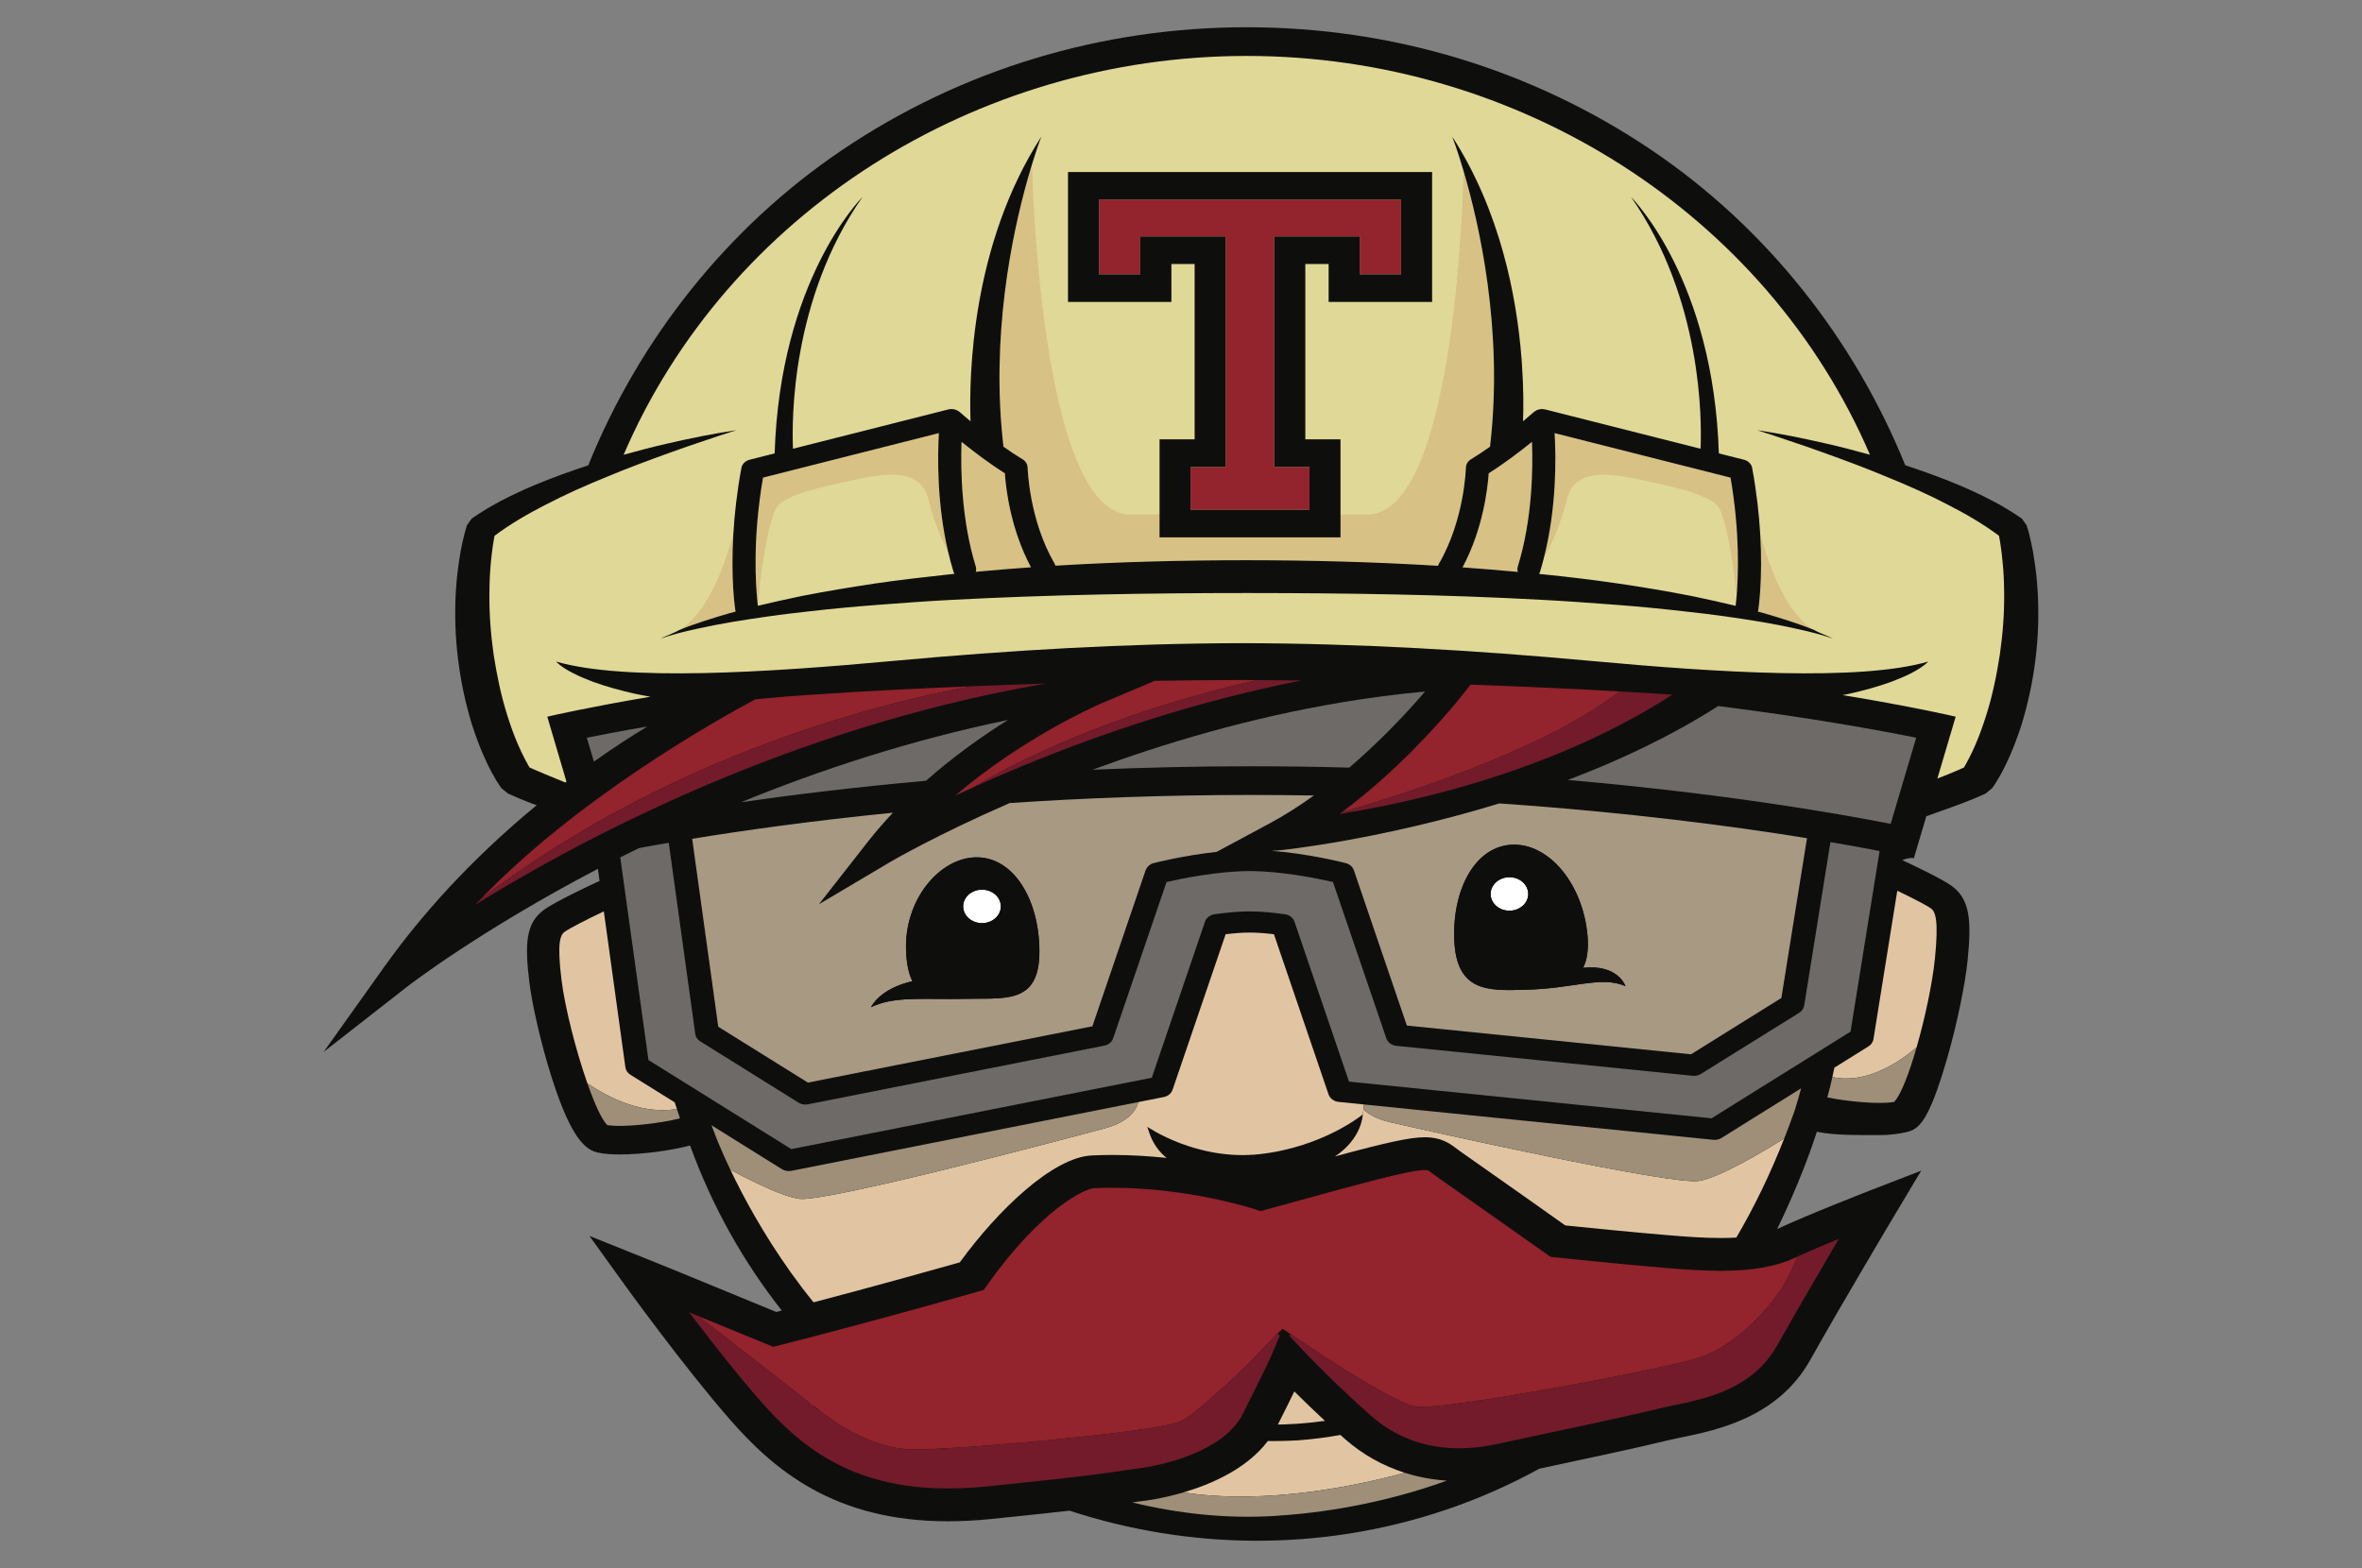 <svg width="125" height="83" viewBox="0 0 125 83" fill="none" xmlns="http://www.w3.org/2000/svg">
<rect x="0" y="0" width="125" height="83" fill="#808080" stroke="none"/>
<path d="M107.648 29.582C107.606 29.288 107.555 28.994 107.487 28.705C107.423 28.407 107.357 28.131 107.252 27.808L106.999 27.451C105.958 26.724 104.835 26.173 103.694 25.687C102.753 25.292 101.797 24.947 100.829 24.629C98.133 17.968 93.498 12.062 87.404 7.947C81.105 3.694 73.696 1.442 65.98 1.442C58.264 1.442 50.855 3.694 44.556 7.948C38.462 12.062 33.827 17.969 31.131 24.631C30.166 24.947 29.208 25.293 28.268 25.687C27.126 26.173 26.003 26.723 24.962 27.451L24.708 27.808C24.608 28.131 24.542 28.407 24.473 28.705C24.408 28.994 24.359 29.288 24.312 29.582C24.219 30.163 24.157 30.75 24.122 31.338C24.056 32.516 24.093 33.695 24.238 34.866C24.378 36.035 24.623 37.193 24.972 38.342C25.155 38.912 25.363 39.476 25.61 40.036C25.732 40.316 25.866 40.594 26.014 40.873C26.087 41.011 26.167 41.146 26.249 41.287C26.43 41.569 26.463 41.625 26.539 41.725L26.881 42.005C27.104 42.107 27.288 42.185 27.49 42.27L28.079 42.505C28.188 42.545 28.29 42.584 28.402 42.624C25.727 44.825 22.822 47.685 20.306 51.219L17.129 55.68L21.59 52.196C21.665 52.137 25.405 49.255 31.642 45.99L31.729 46.629C31.322 46.817 29.36 47.733 28.777 48.167C27.811 48.882 27.765 49.99 28.023 52.058C28.156 53.118 28.602 55.175 29.204 57.062C30.242 60.307 31.002 60.881 31.669 61.016C31.971 61.08 32.359 61.11 32.796 61.11C33.991 61.11 35.521 60.903 36.52 60.634C37.691 63.876 39.35 66.803 41.373 69.372C41.275 69.395 41.178 69.423 41.081 69.448C39.864 68.946 35.611 67.192 34.181 66.62L31.194 65.423L32.961 67.878C33.089 68.056 36.139 72.289 38.63 75.143C40.959 77.803 44.148 80.527 50.166 80.527C50.891 80.527 51.649 80.486 52.429 80.409C54.224 80.226 55.573 80.082 56.598 79.965C62.915 82.031 69.881 82.158 76.492 79.928C78.301 79.317 79.95 78.575 81.463 77.743C84.012 77.198 86.8 76.606 88.177 76.262C88.398 76.209 88.674 76.151 88.962 76.09C90.881 75.697 94.088 75.035 95.798 71.99C97.521 68.918 100.331 64.211 100.36 64.163L101.674 61.967L99.114 62.958C98.977 63.013 95.733 64.27 94.048 65.057C95.219 62.657 95.909 60.671 96.149 59.908C97.093 60.11 98.492 60.084 99.521 60.084C100.027 60.084 100.547 60.006 100.885 59.929C101.554 59.778 102.07 59.383 103.042 56.033C103.607 54.086 104.013 51.967 104.124 50.877C104.339 48.756 104.269 47.62 103.297 46.902C102.813 46.546 101.391 45.865 100.668 45.529C101.072 45.375 101.271 45.42 101.286 45.424L101.943 43.208C102.174 43.12 102.418 43.032 102.696 42.937C103.092 42.797 103.489 42.657 103.885 42.505L104.471 42.27C104.675 42.185 104.858 42.108 105.082 42.005L105.424 41.725C105.497 41.625 105.537 41.569 105.583 41.493C105.799 41.146 105.876 41.011 105.948 40.873C106.096 40.594 106.228 40.316 106.352 40.036C106.599 39.476 106.806 38.912 106.989 38.342C107.337 37.193 107.585 36.035 107.724 34.866C107.871 33.695 107.904 32.516 107.838 31.338C107.807 30.75 107.742 30.163 107.648 29.582Z" fill="#0E0F0D"/>
<path d="M70.118 75.212C69.635 75.276 69.151 75.329 68.673 75.363C68.362 75.376 68.036 75.404 67.738 75.404L67.627 75.406C68.001 74.666 68.284 74.09 68.498 73.654C68.935 74.09 69.491 74.629 70.118 75.212Z" fill="#E1C5A2"/>
<path d="M69.531 42.108C68.775 42.654 67.979 43.162 67.15 43.608L64.384 45.093C62.649 45.282 61.143 45.663 61.057 45.687C61.007 45.697 60.959 45.718 60.914 45.742C60.78 45.811 60.677 45.927 60.628 46.064L57.811 54.325L42.755 57.306L38.011 54.349L36.631 44.401C39.326 43.961 42.927 43.452 47.253 43.02C46.79 43.513 46.34 44.031 45.913 44.576L43.337 47.867L47.088 45.642C47.145 45.607 49.531 44.208 53.438 42.507C57.331 42.247 61.63 42.08 66.228 42.08C67.351 42.08 68.451 42.092 69.531 42.108ZM46.095 53.315C47.165 52.8 48.373 52.875 50.266 52.879C50.467 52.883 50.677 52.88 50.894 52.875C51.081 52.875 51.268 52.873 51.466 52.867C53.416 52.85 55.036 53.014 55.007 50.291C54.978 47.568 53.618 45.365 51.669 45.382C49.721 45.398 47.835 47.63 47.951 50.352C47.982 51.06 48.1 51.573 48.288 51.941C46.59 52.321 46.12 53.256 46.095 53.315Z" fill="#A89983"/>
<path d="M95.628 44.369L94.272 52.827L89.49 55.808L74.453 54.287L71.647 46.063C71.583 45.88 71.424 45.74 71.218 45.687C71.125 45.662 69.263 45.188 67.29 45.036L67.651 45.015C67.962 44.994 73.148 44.429 79.342 42.529C86.199 42.998 91.8 43.746 95.628 44.369ZM86.02 52.198C86.001 52.132 85.588 51.038 83.778 51.23C83.986 50.825 84.079 50.279 84.014 49.529C83.775 46.811 81.997 44.651 80.05 44.712C78.101 44.772 76.855 47.025 76.963 49.752C77.07 52.473 78.704 52.454 80.652 52.392C83.269 52.348 84.706 51.632 86.02 52.198Z" fill="#A89983"/>
<path d="M80.876 47.305C80.885 47.794 80.449 48.197 79.898 48.207C79.349 48.216 78.894 47.825 78.886 47.337C78.875 46.848 79.312 46.444 79.862 46.435C80.413 46.424 80.868 46.815 80.876 47.305Z" fill="white"/>
<path d="M52.965 47.957C52.979 48.444 52.546 48.852 51.998 48.864C51.446 48.878 50.988 48.493 50.972 48.002C50.959 47.514 51.391 47.104 51.944 47.094C52.491 47.08 52.95 47.465 52.965 47.957Z" fill="white"/>
<path d="M102.191 48.09C101.956 47.917 101.171 47.517 100.406 47.149L99.145 55.011C99.12 55.161 99.024 55.302 98.881 55.391L97.078 56.514C97.035 56.704 97.002 56.862 96.97 57.011C98.742 57.399 100.462 56.262 101.428 55.441C101.875 53.892 102.265 52.053 102.399 50.737C102.605 48.697 102.423 48.259 102.191 48.09Z" fill="#E1C5A2"/>
<path d="M74.343 77.96C73.173 77.59 72.1 76.986 71.167 76.165C71.089 76.094 71.015 76.026 70.937 75.957C70.214 76.088 69.477 76.183 68.725 76.24C68.408 76.252 68.105 76.277 67.775 76.277L67.285 76.28L67.097 76.277C65.979 77.755 64.099 78.567 62.626 79C67.002 79.668 71.817 78.645 74.343 77.96Z" fill="#E1C5A2"/>
<path d="M35.822 58.704C35.782 58.586 35.741 58.468 35.703 58.349L33.361 56.89C33.214 56.797 33.12 56.657 33.097 56.498L31.955 48.242C31.109 48.643 30.132 49.139 29.872 49.333C29.646 49.499 29.474 49.922 29.718 51.889C29.904 53.368 30.487 55.64 31.084 57.343C32.27 58.151 34.017 59.002 35.822 58.704Z" fill="#E1C5A2"/>
<path d="M70.841 58.328C70.592 58.303 70.382 58.147 70.309 57.931L67.418 49.452C66.933 49.395 66.503 49.364 66.14 49.364C65.775 49.364 65.348 49.395 64.863 49.452L62.053 57.688C61.987 57.879 61.808 58.028 61.586 58.071L60.243 58.337C60.129 58.76 59.742 59.379 58.496 59.719C56.486 60.265 43.758 63.642 42.307 63.458C41.459 63.353 39.847 62.561 38.654 61.92C38.177 60.92 37.913 60.24 37.853 60.079V60.076L37.849 60.079C38.018 60.518 39.678 64.773 43.053 68.936C46.671 67.987 49.795 67.102 50.794 66.821C52.829 64.028 55.728 61.256 57.787 61.161C58.145 61.146 58.512 61.136 58.876 61.136C59.885 61.136 60.848 61.2 61.742 61.294C60.983 60.681 60.827 59.963 60.717 59.645C60.717 59.645 63.346 61.475 66.691 61.09C70.041 60.709 72.119 58.992 72.119 58.992L72.185 58.464L70.841 58.328Z" fill="#E1C5A2"/>
<path d="M73.56 59.401C72.866 59.241 72.429 58.986 72.153 58.721L72.118 58.991C72.118 58.991 72.107 60.243 70.65 61.212C73.455 60.456 74.615 60.2 75.409 60.2C76.284 60.2 76.716 60.525 77.096 60.81C77.167 60.864 77.239 60.919 77.325 60.979C79.483 62.49 82.076 64.325 82.834 64.865C83.712 64.955 86.499 65.239 88.253 65.381C89.263 65.465 90.178 65.532 91.074 65.532C91.361 65.532 91.633 65.524 91.89 65.508C92.815 63.931 93.666 62.187 94.424 60.264C93.387 60.912 91.023 62.329 89.916 62.512C88.475 62.752 75.591 59.87 73.56 59.401Z" fill="#E1C5A2"/>
<path d="M105.98 29.748C105.956 29.476 105.922 29.205 105.885 28.937C105.86 28.745 105.826 28.546 105.789 28.361C104.975 27.752 104.05 27.209 103.087 26.718C102.045 26.174 100.953 25.689 99.838 25.238C98.733 24.773 97.596 24.353 96.454 23.943C95.884 23.736 95.308 23.537 94.73 23.346C94.155 23.146 93.574 22.959 92.991 22.771C94.213 22.951 95.425 23.2 96.627 23.475C97.41 23.653 98.187 23.855 98.96 24.071C93.462 11.286 80.325 2.961 65.98 2.961C51.633 2.961 38.496 11.287 33.003 24.071C33.774 23.855 34.554 23.653 35.332 23.475C36.534 23.2 37.746 22.951 38.971 22.771C38.384 22.959 37.804 23.146 37.226 23.346C36.651 23.537 36.076 23.736 35.505 23.943C34.363 24.353 33.227 24.773 32.119 25.238C31.008 25.689 29.917 26.174 28.873 26.718C27.91 27.209 26.986 27.752 26.171 28.361C26.138 28.546 26.102 28.745 26.075 28.937C26.039 29.205 26.006 29.476 25.979 29.748C25.926 30.293 25.905 30.839 25.901 31.387C25.887 32.483 25.971 33.579 26.126 34.662C26.295 35.75 26.519 36.83 26.85 37.875C27.012 38.397 27.198 38.912 27.413 39.411C27.521 39.66 27.638 39.908 27.76 40.145C27.82 40.264 27.883 40.382 27.948 40.494L28.026 40.627C28.116 40.667 28.212 40.71 28.3 40.748L28.846 40.98C29.151 41.105 29.573 41.283 29.922 41.421C29.942 41.406 29.961 41.39 29.977 41.375L28.963 37.937C29.178 37.885 31.104 37.442 34.422 36.879C34.155 36.834 33.885 36.784 33.619 36.727C32.864 36.559 32.118 36.355 31.395 36.095C31.037 35.96 30.684 35.814 30.348 35.644C30.012 35.471 29.682 35.278 29.425 35.018C33.069 36.078 40.603 35.599 47.3 34.982C53.423 34.42 59.564 34.057 65.735 34.045C71.904 34.057 78.048 34.42 84.168 34.982C90.867 35.599 98.4 36.078 102.045 35.018C101.79 35.278 101.458 35.471 101.125 35.644C100.786 35.814 100.432 35.961 100.074 36.095C99.352 36.355 98.609 36.559 97.852 36.727C97.74 36.751 97.627 36.772 97.515 36.794C101.155 37.395 103.273 37.883 103.497 37.937L102.528 41.211C102.725 41.136 102.923 41.06 103.113 40.98L103.66 40.748C103.75 40.709 103.843 40.667 103.936 40.627L104.01 40.494C104.076 40.381 104.14 40.264 104.2 40.145C104.322 39.907 104.439 39.66 104.546 39.411C104.759 38.911 104.946 38.396 105.11 37.874C105.441 36.83 105.665 35.749 105.832 34.662C105.99 33.579 106.074 32.483 106.062 31.387C106.057 30.839 106.036 30.292 105.98 29.748Z" fill="#E0D896"/>
<path d="M81.074 23.388C81.13 24.851 81.09 27.505 80.324 29.988C80.293 30.083 80.297 30.182 80.324 30.273C79.349 30.182 78.374 30.104 77.399 30.033C78.492 27.992 78.731 25.819 78.784 25.053C79.625 24.523 80.46 23.884 81.074 23.388Z" fill="#D7C184"/>
<path d="M53.178 25.053C53.23 25.819 53.468 27.987 54.562 30.028C53.586 30.097 52.611 30.176 51.639 30.268C51.665 30.181 51.667 30.083 51.639 29.988C50.874 27.509 50.834 24.855 50.886 23.388C51.502 23.884 52.336 24.522 53.178 25.053Z" fill="#D7C184"/>
<path d="M93.048 32.299C93.043 32.324 93.036 32.348 93.028 32.372C93.135 32.4 93.24 32.428 93.347 32.459C94.248 32.721 95.151 32.996 96.012 33.351C94.574 32.519 93.661 30.118 93.153 28.283C93.293 30.685 93.061 32.209 93.048 32.299Z" fill="#D7C184"/>
<path d="M49.686 22.927L40.379 25.283C39.822 28.505 39.991 30.966 40.081 31.82L40.128 31.795C40.128 31.795 40.431 28.285 41.05 26.938C41.368 26.246 43.316 25.805 44.802 25.489C46.29 25.174 48.664 24.543 49.125 26.404C49.409 27.553 49.8 28.509 50.176 29.214C49.578 26.658 49.616 24.159 49.686 22.927Z" fill="#D7C184"/>
<path d="M82.272 22.927C82.348 24.207 82.384 26.855 81.709 29.513C82.132 28.791 82.602 27.725 82.929 26.404C83.389 24.543 85.762 25.174 87.251 25.489C88.739 25.805 90.685 26.246 91.004 26.938C91.528 28.078 91.825 30.766 91.903 31.566C91.991 30.538 92.089 28.227 91.582 25.282L82.272 22.927Z" fill="#D7C184"/>
<path d="M53.105 23.644C53.436 23.879 53.782 24.109 54.118 24.312C54.281 24.412 54.38 24.576 54.384 24.753C54.386 24.78 54.456 27.51 55.811 29.834C55.831 29.869 55.844 29.907 55.858 29.943C59.228 29.739 62.609 29.656 65.981 29.654C69.355 29.656 72.733 29.744 76.102 29.95C76.115 29.91 76.128 29.872 76.152 29.834C77.506 27.51 77.578 24.78 77.578 24.753C77.582 24.576 77.683 24.412 77.846 24.312C78.171 24.116 78.499 23.894 78.821 23.667L78.863 23.561C79.568 17.455 78.276 11.829 77.454 9.048C77.411 10.949 76.904 27.237 72.363 27.237H66.579H65.616H59.831C55.009 27.237 54.621 8.873 54.621 8.873L54.373 9.525C53.55 12.454 52.421 17.836 53.105 23.644Z" fill="#D7C184"/>
<path d="M38.933 32.371C38.929 32.347 38.921 32.324 38.915 32.3C38.9 32.209 38.668 30.683 38.808 28.279C38.299 30.115 37.384 32.52 35.943 33.352C36.805 32.996 37.711 32.72 38.614 32.457C38.719 32.428 38.827 32.4 38.933 32.371Z" fill="#D7C184"/>
<path d="M96.97 57.011C96.893 57.363 96.829 57.646 96.704 58.089C97.737 58.303 99.427 58.47 100.235 58.329C100.581 57.995 101.028 56.835 101.429 55.441C100.462 56.262 98.741 57.399 96.97 57.011Z" fill="#9F8F78"/>
<path d="M59.929 79.531C62.398 80.132 64.92 80.394 67.404 80.247C69.896 80.096 73.132 79.617 76.567 78.376C75.796 78.325 75.052 78.185 74.343 77.961C71.817 78.646 67.002 79.669 62.626 79C61.468 79.34 60.56 79.445 60.471 79.455C60.288 79.474 60.138 79.496 59.929 79.531Z" fill="#9F8F78"/>
<path d="M35.985 59.197C35.928 59.034 35.876 58.869 35.822 58.704C34.016 59.002 32.269 58.151 31.084 57.343C31.468 58.437 31.855 59.295 32.145 59.557C33.038 59.696 35.016 59.452 35.985 59.197Z" fill="#9F8F78"/>
<path d="M38.654 61.92C39.846 62.561 41.459 63.353 42.307 63.458C43.758 63.642 56.485 60.265 58.496 59.719C59.742 59.379 60.129 58.76 60.243 58.337L41.881 61.977C41.834 61.984 41.788 61.989 41.743 61.989H41.742H41.742C41.615 61.989 41.488 61.955 41.38 61.888L40.665 61.443L38.52 60.106V60.103L37.654 59.565C37.669 59.609 37.687 59.652 37.703 59.696C37.752 59.822 37.8 59.951 37.852 60.075V60.079C37.913 60.24 38.177 60.92 38.654 61.92Z" fill="#9F8F78"/>
<path d="M94.979 58.781C95.097 58.395 95.212 58.004 95.317 57.61L94.679 58.008L92.964 59.077L91.108 60.236C91.012 60.294 90.902 60.329 90.788 60.337C90.749 60.339 90.712 60.339 90.675 60.335L72.185 58.464L72.153 58.72C72.43 58.986 72.867 59.241 73.56 59.401C75.592 59.87 88.475 62.752 89.916 62.511C91.023 62.329 93.388 60.911 94.424 60.263C94.433 60.241 94.442 60.219 94.45 60.197C94.53 59.991 94.609 59.785 94.688 59.577C94.787 59.314 94.883 59.05 94.979 58.781Z" fill="#9F8F78"/>
<path d="M75.416 36.607C75.27 36.775 75.111 36.958 74.94 37.15C74.061 38.137 72.845 39.397 71.404 40.634C69.726 40.587 68.003 40.561 66.229 40.561C63.297 40.561 60.487 40.63 57.818 40.744C61.59 39.352 66.12 37.992 71.027 37.175C72.46 36.934 73.925 36.74 75.416 36.607Z" fill="#6E6A67"/>
<path d="M53.346 38.109C51.998 38.952 50.479 40.025 49.004 41.329C45.23 41.666 41.936 42.072 39.22 42.463C43.396 40.755 48.163 39.181 53.346 38.109Z" fill="#6E6A67"/>
<path d="M99.47 45.047L97.933 54.608L90.577 59.196L71.392 57.254L68.506 48.788C68.437 48.583 68.242 48.432 68.003 48.396C67.293 48.294 66.665 48.244 66.14 48.244C65.614 48.244 64.986 48.294 64.271 48.396C64.035 48.432 63.841 48.583 63.77 48.788L60.954 57.048L41.877 60.826L34.317 56.112L32.825 45.382C33.151 45.22 33.482 45.057 33.814 44.894C34.282 44.804 34.809 44.71 35.391 44.611L36.795 54.736C36.815 54.894 36.914 55.034 37.06 55.124L42.263 58.369C42.367 58.433 42.495 58.469 42.621 58.469C42.668 58.469 42.712 58.464 42.761 58.455L58.445 55.349C58.5 55.337 58.551 55.32 58.602 55.298C58.746 55.229 58.862 55.111 58.909 54.964L61.736 46.687C62.493 46.515 64.434 46.11 66.139 46.11C67.841 46.11 69.782 46.515 70.542 46.687L73.366 54.964C73.438 55.178 73.65 55.334 73.898 55.36L89.585 56.946C89.735 56.962 89.89 56.925 90.015 56.847L95.219 53.609C95.359 53.519 95.456 53.379 95.48 53.227L96.869 44.575C97.912 44.752 98.784 44.915 99.47 45.047Z" fill="#6E6A67"/>
<path d="M101.407 39.05L100.056 43.61C97.294 43.067 91.23 42.003 82.974 41.287C85.67 40.264 88.417 38.981 90.927 37.374C95.839 37.992 99.446 38.656 101.407 39.05Z" fill="#6E6A67"/>
<path d="M31.055 39.05L31.431 40.312C32.481 39.567 33.443 38.95 34.255 38.458C32.932 38.683 31.853 38.889 31.055 39.05Z" fill="#6E6A67"/>
<path d="M84.023 36.507C81.955 36.403 79.889 36.315 77.82 36.239C77.701 36.396 77.457 36.712 77.108 37.138C75.999 38.473 73.814 40.906 71.014 42.993C73.121 42.399 81.48 39.903 85.714 36.6C85.15 36.567 84.587 36.536 84.023 36.507Z" fill="#93232C"/>
<path d="M68.874 36.021C68.877 36.02 68.88 36.02 68.882 36.019C67.834 36.007 66.784 35.997 65.737 35.993H65.735C64.193 35.997 62.654 36.015 61.112 36.038L58.268 37.238C58.264 37.238 58.246 37.247 58.226 37.259C57.798 37.444 54.065 39.121 50.55 42.113C50.858 41.969 51.184 41.819 51.52 41.668C53.442 40.518 58.569 37.795 66.541 36.001C67.319 36.005 68.096 36.009 68.874 36.021Z" fill="#93232C"/>
<path d="M51.398 36.327C50.081 36.381 48.764 36.441 47.449 36.507C45.923 36.583 44.403 36.675 42.883 36.777C42.125 36.829 41.366 36.886 40.615 36.956C40.397 36.975 40.183 36.996 39.969 37.021C37.984 38.077 30.385 42.323 25.164 47.881C25.253 47.785 25.346 47.689 25.439 47.594C35.105 40.254 45.702 37.396 51.398 36.327Z" fill="#93232C"/>
<path d="M95.129 66.514C95.072 66.54 95.01 66.568 94.955 66.594C93.986 67.047 92.716 67.269 91.074 67.269C90.097 67.269 89.139 67.196 88.076 67.111C85.956 66.938 82.365 66.562 82.329 66.556L82.054 66.53L81.837 66.375C81.804 66.355 78.661 64.124 76.119 62.345C76.016 62.27 75.922 62.199 75.837 62.139C75.569 61.935 75.569 61.935 75.409 61.935C74.593 61.935 72.223 62.59 67.033 64.021L66.715 64.112L66.399 64.005C66.364 63.997 62.959 62.873 58.878 62.873C58.543 62.873 58.21 62.881 57.886 62.895C57.477 62.914 55.184 63.884 52.248 68.014L52.06 68.281L51.722 68.377C51.673 68.391 46.623 69.842 41.267 71.205L40.922 71.292L40.591 71.156C40.556 71.146 38.465 70.28 36.472 69.467C36.618 69.527 36.766 69.587 36.913 69.648C38.881 71.16 42.65 74.067 43.068 74.47C43.126 74.528 43.207 74.599 43.303 74.679C43.206 74.582 43.111 74.481 43.019 74.379C43.018 74.378 43.017 74.377 43.015 74.376C43.884 75.109 44.853 75.742 45.911 76.187C46.44 76.408 46.994 76.579 47.556 76.662C47.84 76.704 48.116 76.725 48.404 76.725C48.695 76.725 48.992 76.717 49.289 76.704C50.467 76.65 51.655 76.57 52.841 76.468C54.024 76.373 55.209 76.267 56.392 76.139C57.573 76.026 58.754 75.894 59.925 75.732C60.512 75.656 61.095 75.57 61.664 75.457C61.944 75.399 62.235 75.334 62.457 75.245C62.659 75.159 62.904 74.986 63.119 74.821C63.56 74.484 63.986 74.109 64.407 73.736C64.829 73.363 65.24 72.979 65.653 72.589C66.346 71.943 66.94 71.256 67.612 70.591C67.698 70.508 67.785 70.42 67.874 70.335C67.874 70.336 67.874 70.336 67.876 70.336L67.884 70.344C68.024 70.434 68.164 70.525 68.3 70.62C69.109 71.156 69.943 71.737 70.748 72.238C71.785 72.887 72.836 73.537 73.922 74.078C74.194 74.213 74.474 74.338 74.742 74.417C74.776 74.429 74.805 74.434 74.832 74.438C74.852 74.448 74.924 74.458 74.932 74.458C74.985 74.465 75.056 74.468 75.124 74.473C75.27 74.474 75.422 74.468 75.573 74.462C76.186 74.424 76.808 74.345 77.43 74.258C78.673 74.086 79.919 73.887 81.157 73.666C82.398 73.454 83.638 73.228 84.87 72.984C86.109 72.751 87.341 72.493 88.564 72.219C89.173 72.073 89.782 71.939 90.325 71.707C90.879 71.477 91.393 71.162 91.867 70.8C92.823 70.076 93.627 69.177 94.295 68.198C94.294 68.2 94.294 68.2 94.293 68.202C94.703 67.524 94.972 66.918 95.129 66.514Z" fill="#93232C"/>
<path d="M71.957 14.521H74.143V10.569H58.162V14.521H60.347V12.514H64.867V24.719H63.006V26.985H69.298V24.719H67.437V12.514H71.957V14.521Z" fill="#93232C"/>
<path d="M88.494 36.775C88.491 36.773 88.487 36.771 88.481 36.771C87.576 36.71 86.671 36.655 85.765 36.603C85.748 36.602 85.731 36.601 85.713 36.6C81.479 39.903 73.121 42.399 71.013 42.993C70.972 43.024 70.932 43.055 70.891 43.086C73.604 42.651 77.656 41.789 81.862 40.131C83.931 39.316 86.036 38.31 88.039 37.065C88.194 36.97 88.344 36.87 88.494 36.775Z" fill="#731B2A"/>
<path d="M66.541 36C58.569 37.794 53.442 40.517 51.52 41.667C53.061 40.968 54.887 40.198 56.94 39.433C56.949 39.43 56.96 39.426 56.971 39.422C57.179 39.345 57.392 39.266 57.605 39.189C57.675 39.163 57.744 39.138 57.814 39.113C57.998 39.047 58.185 38.981 58.372 38.914C58.477 38.879 58.58 38.842 58.685 38.806C58.854 38.747 59.024 38.688 59.195 38.63C59.324 38.587 59.452 38.543 59.582 38.5C59.739 38.447 59.897 38.394 60.057 38.342C60.205 38.293 60.356 38.245 60.506 38.196C60.654 38.148 60.801 38.101 60.95 38.054C61.119 38.001 61.29 37.948 61.462 37.895C61.598 37.853 61.733 37.812 61.87 37.77C62.071 37.71 62.274 37.65 62.477 37.59C62.589 37.557 62.7 37.525 62.813 37.492C63.131 37.4 63.453 37.309 63.777 37.221C64.484 37.027 65.207 36.843 65.942 36.665C66.9 36.434 67.876 36.216 68.874 36.02C68.096 36.009 67.319 36.005 66.541 36Z" fill="#731B2A"/>
<path d="M51.398 36.327C45.702 37.396 35.105 40.254 25.439 47.594C25.346 47.689 25.253 47.784 25.164 47.881C30.077 44.84 38.523 40.321 48.965 37.571C49.301 37.483 49.641 37.396 49.982 37.311C51.714 36.878 53.502 36.5 55.331 36.184C54.021 36.225 52.709 36.273 51.398 36.327Z" fill="#731B2A"/>
<path d="M97.011 65.703C96.978 65.716 96.945 65.73 96.912 65.744C96.844 65.772 96.777 65.799 96.712 65.828C96.657 65.85 96.605 65.872 96.55 65.894C96.508 65.912 96.465 65.93 96.421 65.949C96.355 65.977 96.289 66.004 96.223 66.032C96.196 66.045 96.168 66.056 96.139 66.069C96.064 66.101 95.99 66.132 95.918 66.163C95.902 66.171 95.885 66.178 95.869 66.185C95.79 66.22 95.711 66.253 95.634 66.287C95.626 66.291 95.618 66.294 95.61 66.298C95.44 66.373 95.279 66.445 95.129 66.513C94.972 66.917 94.702 67.523 94.292 68.2C94.291 68.201 94.291 68.202 94.291 68.203C94.292 68.201 94.294 68.198 94.294 68.198C94.292 68.201 94.291 68.202 94.289 68.204C93.623 69.179 92.82 70.075 91.866 70.799C91.392 71.161 90.877 71.475 90.323 71.705C89.779 71.937 89.171 72.072 88.563 72.217C87.34 72.492 86.108 72.749 84.869 72.982C83.637 73.226 82.397 73.453 81.156 73.664C79.917 73.886 78.672 74.085 77.428 74.257C76.807 74.343 76.186 74.423 75.572 74.461C75.42 74.468 75.269 74.472 75.123 74.471C75.054 74.468 74.983 74.464 74.93 74.457C74.922 74.457 74.851 74.447 74.832 74.436C74.804 74.433 74.775 74.427 74.74 74.416C74.472 74.338 74.192 74.211 73.921 74.077C72.835 73.535 71.784 72.886 70.746 72.237C69.943 71.735 69.107 71.155 68.299 70.618L68.228 70.707L68.234 70.712C68.284 70.752 68.334 70.79 68.385 70.829C68.383 70.829 68.383 70.828 68.381 70.827C68.344 70.803 68.309 70.779 68.275 70.756L68.952 71.475C68.954 71.478 68.979 71.505 69.029 71.557C69.375 71.918 70.82 73.412 72.538 74.927C73.845 76.081 75.421 76.663 77.231 76.663C77.848 76.663 78.497 76.591 79.153 76.452C79.759 76.32 80.419 76.18 81.096 76.034C83.101 75.61 85.322 75.136 86.796 74.795C86.894 74.772 86.99 74.75 87.082 74.728C87.291 74.68 87.48 74.635 87.649 74.593C87.915 74.525 88.208 74.464 88.52 74.401C90.308 74.032 92.753 73.527 94.049 71.216C94.407 70.579 94.81 69.874 95.225 69.155C95.803 68.155 96.403 67.128 96.936 66.221C97.021 66.077 97.105 65.934 97.186 65.797C97.186 65.796 97.187 65.796 97.187 65.796C97.23 65.722 97.274 65.648 97.316 65.577C97.216 65.618 97.113 65.661 97.011 65.703Z" fill="#731B2A"/>
<path d="M67.728 70.688L67.612 70.59C66.94 71.255 66.345 71.942 65.652 72.589C65.24 72.978 64.829 73.362 64.407 73.735C63.985 74.108 63.56 74.484 63.119 74.821C62.904 74.985 62.658 75.159 62.457 75.244C62.236 75.333 61.944 75.398 61.664 75.457C61.095 75.569 60.512 75.655 59.925 75.732C58.754 75.893 57.573 76.026 56.392 76.139C55.209 76.266 54.024 76.372 52.841 76.466C51.655 76.569 50.467 76.649 49.289 76.704C48.992 76.716 48.695 76.724 48.404 76.724C48.116 76.724 47.84 76.704 47.556 76.662C46.993 76.579 46.439 76.407 45.911 76.186C44.853 75.741 43.884 75.108 43.016 74.376C43.017 74.376 43.018 74.377 43.019 74.378C43.136 74.506 43.265 74.627 43.388 74.749C43.359 74.725 43.33 74.701 43.303 74.678C43.207 74.598 43.126 74.527 43.068 74.469C42.649 74.066 38.88 71.159 36.913 69.647C36.766 69.586 36.618 69.526 36.471 69.466C36.82 69.925 37.202 70.423 37.598 70.931C38.174 71.67 38.781 72.429 39.375 73.143C39.644 73.466 39.91 73.78 40.169 74.075C42.307 76.525 45 78.789 50.166 78.789C50.813 78.789 51.502 78.754 52.208 78.683C52.373 78.666 52.533 78.65 52.69 78.633C52.842 78.618 52.991 78.603 53.135 78.588C57.628 78.128 58.86 77.932 59.544 77.827C59.721 77.8 59.872 77.776 60.036 77.755C60.099 77.747 60.164 77.738 60.234 77.73C60.259 77.728 61.778 77.554 63.263 76.911C64.287 76.468 65.293 75.803 65.786 74.82C67.029 72.344 67.282 71.752 67.292 71.73L67.728 70.688Z" fill="#731B2A"/>
<path d="M79.899 48.207C80.448 48.197 80.885 47.794 80.876 47.305C80.867 46.816 80.413 46.425 79.861 46.435C79.312 46.444 78.874 46.848 78.886 47.338C78.894 47.825 79.349 48.216 79.899 48.207ZM86.02 52.198C84.706 51.633 83.269 52.348 80.652 52.392C78.703 52.454 77.07 52.473 76.963 49.752C76.855 47.025 78.101 44.772 80.05 44.712C81.997 44.651 83.774 46.811 84.014 49.529C84.079 50.279 83.986 50.825 83.778 51.23C85.588 51.038 86.001 52.132 86.02 52.198Z" fill="#0E0F0D"/>
<path d="M51.998 48.864C52.545 48.852 52.979 48.444 52.965 47.957C52.95 47.465 52.491 47.08 51.944 47.093C51.392 47.104 50.959 47.514 50.972 48.002C50.987 48.492 51.446 48.878 51.998 48.864ZM55.006 50.291C55.035 53.014 53.415 52.85 51.466 52.867C51.267 52.872 51.081 52.875 50.894 52.875C50.677 52.88 50.467 52.882 50.265 52.879C48.373 52.875 47.165 52.8 46.094 53.314C46.119 53.255 46.59 52.321 48.288 51.94C48.1 51.572 47.983 51.059 47.952 50.351C47.835 47.629 49.721 45.397 51.669 45.382C53.617 45.365 54.977 47.567 55.006 50.291Z" fill="#0E0F0D"/>
<path d="M91.904 31.566C91.883 31.806 91.863 31.976 91.851 32.068C91.082 31.882 90.306 31.712 89.524 31.549C86.95 31.046 84.345 30.673 81.727 30.407C81.637 30.396 81.544 30.391 81.452 30.381C81.47 30.346 81.486 30.312 81.498 30.277C81.576 30.023 81.644 29.768 81.709 29.513C82.384 26.855 82.349 24.208 82.272 22.927L91.582 25.283C92.09 28.228 91.991 30.538 91.904 31.566ZM80.324 29.988C80.293 30.083 80.297 30.182 80.324 30.273C79.349 30.182 78.374 30.104 77.399 30.033C78.492 27.992 78.731 25.819 78.784 25.053C79.625 24.523 80.46 23.884 81.074 23.388C81.13 24.851 81.09 27.505 80.324 29.988ZM51.639 30.268C51.665 30.18 51.667 30.083 51.639 29.988C50.875 27.508 50.834 24.855 50.886 23.388C51.502 23.884 52.336 24.523 53.179 25.053C53.23 25.819 53.469 27.987 54.562 30.028C53.587 30.096 52.612 30.177 51.639 30.268ZM50.233 30.405C48.927 30.547 47.62 30.693 46.319 30.885C45.021 31.083 43.723 31.293 42.437 31.547C41.656 31.709 40.883 31.88 40.109 32.066C40.102 32.011 40.093 31.928 40.082 31.82C39.992 30.966 39.822 28.505 40.38 25.282L49.687 22.926C49.617 24.159 49.579 26.658 50.177 29.213C50.26 29.568 50.355 29.923 50.464 30.276C50.475 30.311 50.491 30.346 50.508 30.377C50.415 30.387 50.325 30.394 50.233 30.405ZM96.893 33.751C96.814 33.717 96.736 33.682 96.661 33.649C96.546 33.6 96.418 33.544 96.272 33.48C96.263 33.477 96.257 33.474 96.257 33.474C96.174 33.438 96.093 33.396 96.013 33.35C95.151 32.996 94.248 32.722 93.347 32.458C93.24 32.427 93.135 32.399 93.028 32.372C93.036 32.348 93.044 32.323 93.049 32.299C93.062 32.209 93.293 30.684 93.154 28.283C93.094 27.257 92.967 26.071 92.726 24.768C92.687 24.56 92.516 24.391 92.291 24.334L90.964 24C90.679 14.86 86.451 10.565 86.319 10.432C90.095 15.842 90.062 22.259 89.996 23.754L81.77 21.672C81.764 21.672 81.758 21.672 81.75 21.669C81.717 21.662 81.68 21.659 81.645 21.655C81.637 21.655 81.628 21.654 81.615 21.654C81.572 21.652 81.525 21.655 81.48 21.664C81.474 21.664 81.467 21.67 81.458 21.67C81.422 21.676 81.388 21.687 81.352 21.702C81.339 21.707 81.327 21.715 81.315 21.718C81.288 21.735 81.26 21.749 81.233 21.766C81.228 21.77 81.22 21.773 81.214 21.778C81.206 21.783 81.203 21.788 81.198 21.792C81.19 21.799 81.181 21.804 81.175 21.809C81.167 21.817 80.945 22.01 80.601 22.299C80.626 21.614 80.631 20.566 80.544 19.286C80.535 19.164 80.527 19.041 80.517 18.916C80.259 15.701 79.405 11.184 76.853 7.23C76.875 7.287 77.127 7.943 77.453 9.048C78.275 11.828 79.568 17.455 78.863 23.56C78.86 23.588 78.857 23.616 78.854 23.644C78.844 23.652 78.832 23.659 78.821 23.667C78.499 23.894 78.171 24.116 77.846 24.311C77.683 24.412 77.581 24.576 77.577 24.752C77.577 24.78 77.505 27.509 76.152 29.834C76.128 29.872 76.115 29.91 76.101 29.95C72.733 29.744 69.355 29.656 65.98 29.654C62.608 29.656 59.228 29.739 55.857 29.943C55.844 29.906 55.83 29.868 55.811 29.834C54.455 27.509 54.385 24.78 54.383 24.752C54.38 24.576 54.28 24.412 54.117 24.311C53.781 24.109 53.435 23.879 53.105 23.644C52.42 17.835 53.55 12.453 54.372 9.525C54.762 8.134 55.084 7.294 55.11 7.23C51.407 12.965 51.279 19.885 51.361 22.299C51.011 22.009 50.794 21.817 50.788 21.809C50.781 21.804 50.77 21.799 50.762 21.792C50.758 21.788 50.754 21.783 50.749 21.778C50.743 21.773 50.735 21.77 50.727 21.766C50.7 21.748 50.672 21.734 50.645 21.721C50.632 21.714 50.622 21.707 50.606 21.702C50.571 21.686 50.541 21.676 50.506 21.672C50.496 21.669 50.488 21.664 50.482 21.664C50.435 21.655 50.389 21.652 50.346 21.654C50.334 21.654 50.322 21.655 50.311 21.655C50.277 21.658 50.245 21.662 50.21 21.669C50.202 21.672 50.198 21.672 50.19 21.672L41.966 23.754C41.9 22.258 41.864 15.842 45.641 10.431C45.51 10.565 41.283 14.861 40.995 24L39.675 24.334C39.444 24.392 39.274 24.56 39.236 24.769C38.995 26.07 38.868 27.255 38.808 28.279C38.668 30.684 38.9 32.209 38.915 32.3C38.921 32.324 38.929 32.347 38.933 32.371C38.827 32.4 38.719 32.428 38.614 32.457C37.711 32.721 36.805 32.996 35.943 33.352C35.864 33.397 35.782 33.439 35.7 33.474C35.7 33.474 35.694 33.477 35.686 33.481C35.54 33.544 35.412 33.6 35.297 33.65C35.231 33.679 35.162 33.708 35.094 33.738C35.052 33.76 35.008 33.779 34.966 33.802C35.576 33.588 36.207 33.432 36.838 33.295C37.471 33.154 38.109 33.03 38.745 32.922C40.026 32.711 41.31 32.526 42.602 32.386C43.89 32.236 45.183 32.112 46.479 32.015C47.775 31.917 49.069 31.82 50.368 31.753C55.562 31.479 60.77 31.393 65.98 31.391C71.192 31.395 76.399 31.467 81.593 31.751C82.892 31.818 84.186 31.915 85.484 32.012C86.782 32.11 88.071 32.236 89.359 32.387C90.651 32.525 91.937 32.708 93.215 32.921C93.854 33.031 94.49 33.151 95.12 33.295C95.756 33.433 96.384 33.589 96.995 33.802C96.961 33.783 96.927 33.768 96.893 33.751Z" fill="#0E0F0D"/>
<path d="M67.437 12.514V24.719H69.298V26.985H63.006V24.719H64.867V12.514H60.347V14.521H58.162V10.569H74.143V14.521H71.958V12.514H67.437V12.514ZM75.789 15.983V9.106H56.52V15.983H61.992V13.975H63.222V23.255H61.365V28.444H70.941V23.255H69.079V13.975H70.313V15.983H75.789Z" fill="#0E0F0D"/>
</svg>
